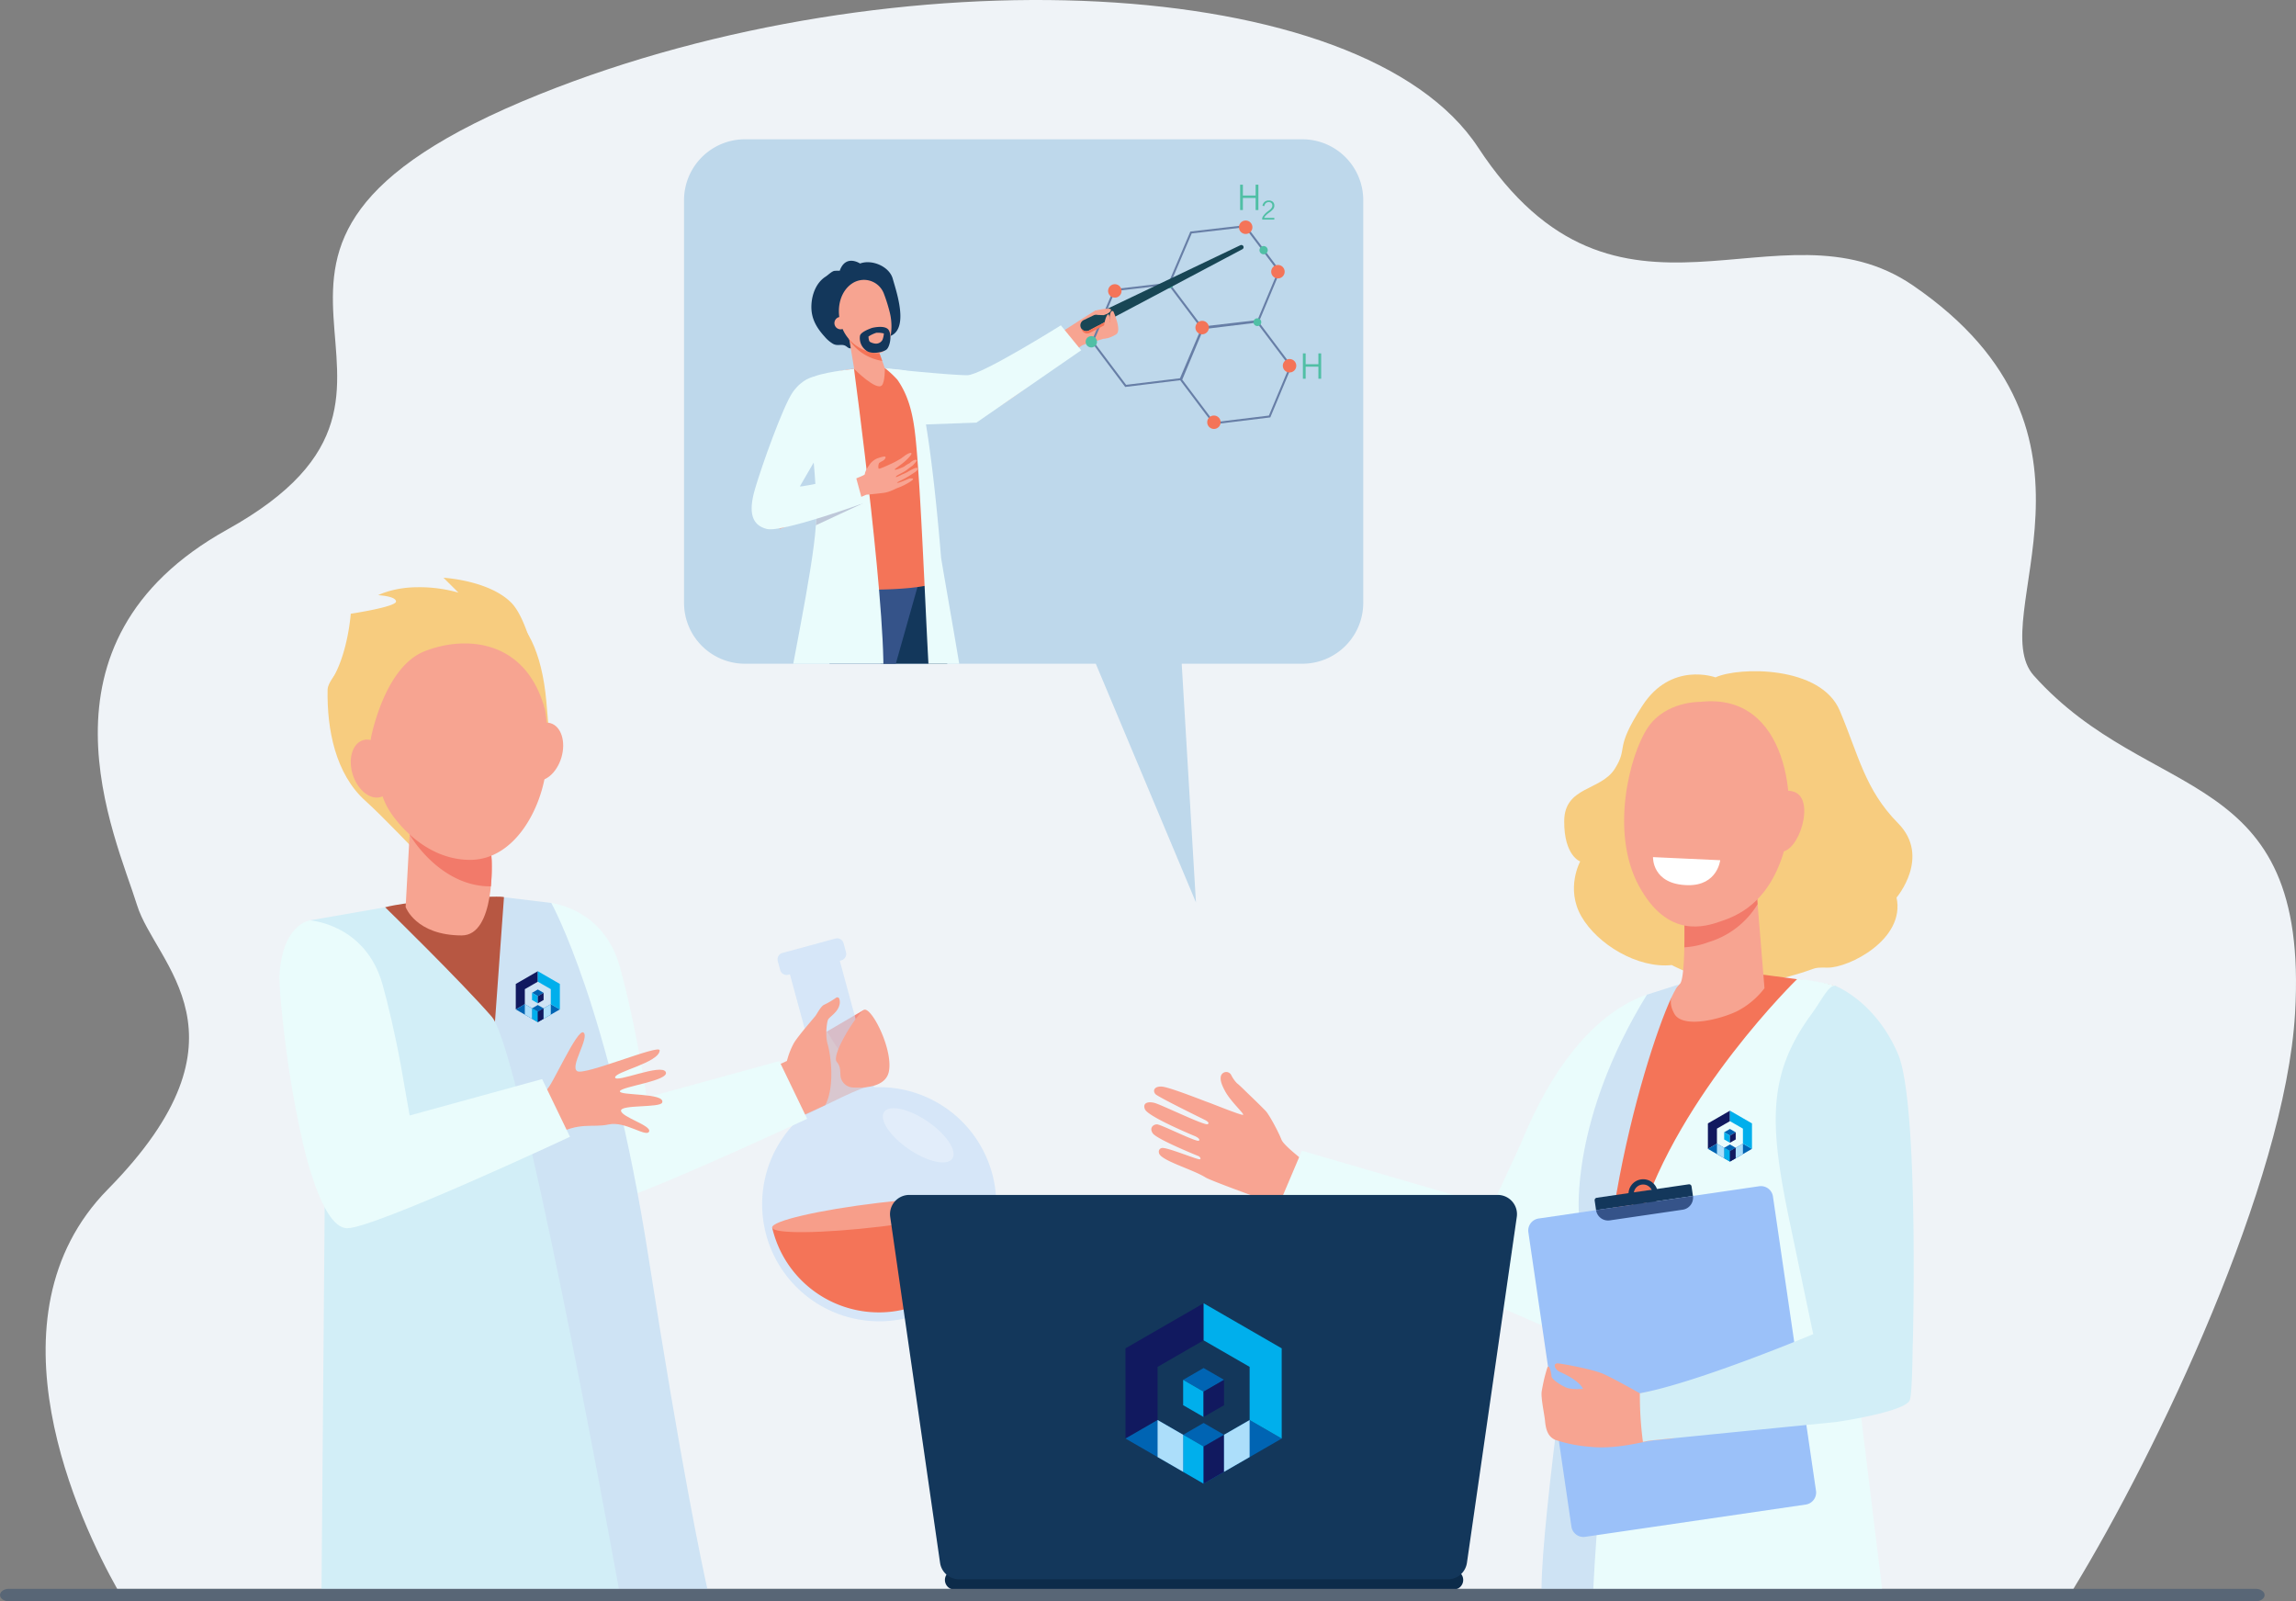 <svg xmlns="http://www.w3.org/2000/svg" xmlns:xlink="http://www.w3.org/1999/xlink" width="952" height="663.842" viewBox="0 0 952 663.842">
  <rect x="0" y="0" width="952" height="663.842" fill="#808080" stroke="none"/>
  <defs>
    <clipPath id="clip-path">
      <path id="Tracé_1090" data-name="Tracé 1090" d="M1175.629,337.161H944.4a25.243,25.243,0,0,0-25.2,25.286V529.288a25.243,25.243,0,0,0,25.2,25.286h231.229a25.243,25.243,0,0,0,25.2-25.286V362.447A25.243,25.243,0,0,0,1175.629,337.161Z" transform="translate(-919.201 -337.161)" fill="none"/>
    </clipPath>
  </defs>
  <g id="quisommesnous_scene1" transform="translate(-860.932 -507.668)">
    <g id="Groupe_582" data-name="Groupe 582" transform="translate(860.932 507.669)">
      <path id="Tracé_1049" data-name="Tracé 1049" d="M1091.42,850.051c34.7-56.86,87.794-168.31,91.922-238.59,6.1-103.89-60.03-86.139-108.317-140.066-21.06-23.52,39.661-100.276-50.111-161.743-55.7-38.136-122.262,31.2-180.293-57.193-47.85-72.885-242.143-81.05-388.936-22.154-164.369,65.947-20.843,120.063-129.764,180.57-84.412,46.893-46.158,127.27-37.379,155.632,7.647,24.7,50.847,53.928-12.072,117.842-52.383,53.212-11.333,138.6,3.884,165.7Z" transform="translate(-231.736 -191.311)" fill="#eff3f7"/>
      <g id="Groupe_564" data-name="Groupe 564" transform="translate(283.627 57.749)">
        <g id="Groupe_563" data-name="Groupe 563">
          <g id="Groupe_562" data-name="Groupe 562">
            <path id="Tracé_1050" data-name="Tracé 1050" d="M1175.629,337.161H944.4a25.243,25.243,0,0,0-25.2,25.286V529.288a25.243,25.243,0,0,0,25.2,25.286h145.527l41.525,98.934-5.9-98.934h50.072a25.243,25.243,0,0,0,25.2-25.286V362.447A25.243,25.243,0,0,0,1175.629,337.161Z" transform="translate(-919.201 -337.161)" fill="#bed8eb"/>
          </g>
        </g>
      </g>
      <g id="Groupe_573" data-name="Groupe 573" transform="translate(283.627 57.749)">
        <g id="Groupe_572" data-name="Groupe 572" clip-path="url(#clip-path)">
          <g id="Groupe_571" data-name="Groupe 571" transform="translate(28.036 18.81)">
            <g id="Groupe_570" data-name="Groupe 570">
              <path id="Tracé_1051" data-name="Tracé 1051" d="M1216.261,525.026c.74-2.326-4.613-6.821-6.184-8.149s-.591-.379-2.877-.618c-.279-.029-10.42,6.547-10.42,6.547-3.241,2.17-32.606,21.258-40.311,22.726-7.87,1.5-35.126-1.848-35.126-1.848l-7.866,14.874s38.234,3.248,48.033.276c8.115-2.461,30.575-21.631,40.124-28.137l0,.006C1203.922,529.467,1215.522,527.351,1216.261,525.026Z" transform="translate(-1064.591 -464.091)" fill="#f7a491"/>
              <g id="Groupe_568" data-name="Groupe 568" transform="translate(138.493)">
                <path id="Tracé_1052" data-name="Tracé 1052" d="M1415.166,467.2l8.874-21.2-14.29-18.993-22.981,2.672-9.04,21.245-22.708,2.64-9.308,21.877,14.044,18.667,22.8-2.784,13.761,18.29,23.6-2.881,8.936-21.341Zm-27.82-36.745,22.026-2.561,13.715,18.23-8.5,20.3-.019-.025-22.894,2.662-13.257-17.621Zm-40.678,44.875,8.931-20.989,22.026-2.561,13.618,18.1-8.774,20.621-22.334,2.727Zm72.671,30.64-22.642,2.765-13.279-17.649,8.768-20.941,22.12-2.7,13.6,18.072Z" transform="translate(-1343.367 -410.247)" fill="#677ea6"/>
                <path id="Tracé_1053" data-name="Tracé 1053" d="M1505.886,424.993a2.785,2.785,0,1,1-2.785-2.785A2.785,2.785,0,0,1,1505.886,424.993Z" transform="translate(-1436.755 -407.344)" fill="#f47458"/>
                <path id="Tracé_1054" data-name="Tracé 1054" d="M1368.855,491.675a2.785,2.785,0,1,1-2.786-2.786A2.785,2.785,0,0,1,1368.855,491.675Z" transform="translate(-1353.98 -447.623)" fill="#f47458"/>
                <path id="Tracé_1055" data-name="Tracé 1055" d="M1539.664,471.532a2.785,2.785,0,1,1-2.785-2.785A2.785,2.785,0,0,1,1539.664,471.532Z" transform="translate(-1457.159 -435.456)" fill="#f47458"/>
                <path id="Tracé_1056" data-name="Tracé 1056" d="M1551.827,570.01a2.785,2.785,0,1,1-2.785-2.785A2.785,2.785,0,0,1,1551.827,570.01Z" transform="translate(-1464.506 -494.942)" fill="#f47458"/>
                <circle id="Ellipse_67" data-name="Ellipse 67" cx="2.785" cy="2.785" r="2.785" transform="translate(50.394 95.705)" fill="#f47458"/>
                <path id="Tracé_1057" data-name="Tracé 1057" d="M1460.31,530.042a2.785,2.785,0,1,1-2.785-2.785A2.785,2.785,0,0,1,1460.31,530.042Z" transform="translate(-1409.225 -470.799)" fill="#f47458"/>
                <path id="Tracé_1058" data-name="Tracé 1058" d="M1525.233,450.631a1.711,1.711,0,1,1-1.711-1.71A1.711,1.711,0,0,1,1525.233,450.631Z" transform="translate(-1449.739 -423.479)" fill="#50bfa5"/>
                <path id="Tracé_1059" data-name="Tracé 1059" d="M1426.476,486.28a1.711,1.711,0,1,1-1.711-1.711A1.711,1.711,0,0,1,1426.476,486.28Z" transform="translate(-1390.085 -445.013)" fill="#50bfa5"/>
                <path id="Tracé_1060" data-name="Tracé 1060" d="M1518.747,526.169a1.612,1.612,0,1,1-1.612-1.612A1.612,1.612,0,0,1,1518.747,526.169Z" transform="translate(-1445.941 -469.168)" fill="#50bfa5"/>
                <path id="Tracé_1061" data-name="Tracé 1061" d="M1344.481,545.591a2.347,2.347,0,1,1-2.347-2.347A2.347,2.347,0,0,1,1344.481,545.591Z" transform="translate(-1339.787 -480.456)" fill="#50bfa5"/>
                <g id="Groupe_565" data-name="Groupe 565" transform="translate(64.043)">
                  <path id="Tracé_1062" data-name="Tracé 1062" d="M1501.534,395.179V384.667h1.142v4.493h5.281v-4.493h1.15v10.512h-1.15v-5h-5.281v5Z" transform="translate(-1501.534 -384.667)" fill="#50bfa5"/>
                </g>
                <g id="Groupe_566" data-name="Groupe 566" transform="translate(90.072 69.955)">
                  <path id="Tracé_1063" data-name="Tracé 1063" d="M1567.273,571.858V561.346h1.143v4.493h5.281v-4.493h1.15v10.512h-1.15v-5h-5.281v5Z" transform="translate(-1567.273 -561.346)" fill="#50bfa5"/>
                </g>
                <g id="Groupe_567" data-name="Groupe 567" transform="translate(73.202 6.545)">
                  <path id="Tracé_1064" data-name="Tracé 1064" d="M1524.666,409.13V408.4a5.428,5.428,0,0,1,.678-1.122,7.8,7.8,0,0,1,1.042-1.085q.28-.248.895-.694a6.926,6.926,0,0,0,.858-.7,3.173,3.173,0,0,0,.549-.747,1.59,1.59,0,0,0,.174-.715,1.425,1.425,0,0,0-.4-1.066,1.5,1.5,0,0,0-1.1-.39,1.707,1.707,0,0,0-1.19.433,2.231,2.231,0,0,0-.647,1.241l-.755-.158a2.827,2.827,0,0,1,.9-1.639,2.58,2.58,0,0,1,1.715-.557,2.4,2.4,0,0,1,1.686.568,1.982,1.982,0,0,1,.62,1.538,2.6,2.6,0,0,1-.1.747,2.067,2.067,0,0,1-.311.625,7.969,7.969,0,0,1-1.668,1.51q-.28.2-.417.306a7.841,7.841,0,0,0-1.1.979,3.516,3.516,0,0,0-.634.937h4.228v.723Z" transform="translate(-1524.666 -401.197)" fill="#50bfa5"/>
                </g>
              </g>
              <path id="Tracé_1065" data-name="Tracé 1065" d="M1401.478,449.568l-63.517,33.659-.056.03a2.429,2.429,0,1,1-2.274-4.292l.09-.045,64.9-31,.021-.01a.929.929,0,0,1,.836,1.659Z" transform="translate(-1198.003 -422.813)" fill="#184655"/>
              <path id="Tracé_1066" data-name="Tracé 1066" d="M1347.371,525.48l-8.792,4.659-.055.03a2.429,2.429,0,0,1-3.161-.8,2.428,2.428,0,0,0,3.537,1.77l.055-.029,9.152-4.85C1347.867,525.993,1347.62,525.733,1347.371,525.48Z" transform="translate(-1198.621 -469.725)" fill="#f47458"/>
              <path id="Tracé_1067" data-name="Tracé 1067" d="M1362.438,517.049s3.676,8,1.174,9.57c-2.764,1.733-5.493,2.122-5.28,1.328s3.209-3.776,3.209-3.776a18.2,18.2,0,0,1-.642-4.728C1361.1,517.974,1361.414,516.5,1362.438,517.049Z" transform="translate(-1212.489 -464.562)" fill="#f7a491"/>
              <path id="Tracé_1068" data-name="Tracé 1068" d="M1351.526,517.175s-4.513-.038-4.523-.6,1.259-1.326,1.259-1.326,6.815-1.628,6.388-.154S1351.526,517.175,1351.526,517.175Z" transform="translate(-1205.653 -463.078)" fill="#f7a491"/>
              <path id="Tracé_1069" data-name="Tracé 1069" d="M1361.44,524.936s.076-5.344-.925-4.446c-1.208,1.083-2.164,6.526-1.093,7.5S1361.428,527.93,1361.44,524.936Z" transform="translate(-1212.873 -466.65)" fill="#f7a491"/>
              <path id="Tracé_1070" data-name="Tracé 1070" d="M1122.368,549.546s31.219,3.252,37.157,3.067,38.635-20.659,38.635-20.659l8.432,10.334s-41.631,28.76-43.448,30l-40.789,1.459Z" transform="translate(-1069.953 -473.636)" fill="#eafcfc"/>
              <path id="Tracé_1071" data-name="Tracé 1071" d="M1106.4,1106.778s-1.539,8.954-2.358,10.406,5.98,9.426,9.689,8.131c2.09-.73,2.445-7.3,2.445-7.3l-1.515-1.864,2.093-7.835Z" transform="translate(-1058.848 -820.861)" fill="#f7a491"/>
              <path id="Tracé_1072" data-name="Tracé 1072" d="M1132.667,1099.539a48.7,48.7,0,0,0,5.166.774,40.7,40.7,0,0,0,4.567-.133s4.388,1.649,5.789,2.336c3.119,1.528,6.834,3.428,7.825,4.929.318.482.286,2.111-.885,2.421-4.519,1.2-20.4.949-23.32-.245C1128.443,1108.245,1132.667,1099.539,1132.667,1099.539Z" transform="translate(-1074.877 -816.488)" fill="#07345a"/>
              <path id="Tracé_1073" data-name="Tracé 1073" d="M1019.456,1106.778s-1.539,8.954-2.357,10.406,5.979,9.426,9.688,8.131c2.091-.73,2.445-7.3,2.445-7.3l-1.515-1.864,2.093-7.835Z" transform="translate(-1006.332 -820.861)" fill="#f7a491"/>
              <path id="Tracé_1074" data-name="Tracé 1074" d="M1061.789,1099.539a48.713,48.713,0,0,0,5.166.774,40.709,40.709,0,0,0,4.568-.133s4.387,1.649,5.789,2.336c3.119,1.528,6.834,3.428,7.825,4.929.318.482.323,2.33-.885,2.421-5.03.379-20.71.44-23.629-.754C1057.256,1107.736,1061.789,1099.539,1061.789,1099.539Z" transform="translate(-1031.912 -816.488)" fill="#07345a"/>
              <g id="Groupe_569" data-name="Groupe 569" transform="translate(9.853 147.144)">
                <path id="Tracé_1075" data-name="Tracé 1075" d="M1131.352,756.293l6.772,17.539s4.418,41.857,1.846,66.914c-1.076,10.478-22.158,62.644-22.158,62.644a51.685,51.685,0,0,1-6.918.037c-1.6-.086-6.042-.736-6.042-.736l14.673-63.452-5.7-25.4-8.07-50.213Z" transform="translate(-1069.234 -756.293)" fill="#13375b"/>
                <path id="Tracé_1076" data-name="Tracé 1076" d="M1044.352,758.6l-5.811,19.529-2.5,62.464-21.144,59.82a32.831,32.831,0,0,0,15.9,3.146l23.415-56.907,20.332-71.949-.807-15.5Z" transform="translate(-1014.895 -757.688)" fill="#355389"/>
              </g>
              <path id="Tracé_1077" data-name="Tracé 1077" d="M1061.6,577.107s-8.729,1.214-11.027,2.9c-2.588,1.9-10.6,10.765-10.6,10.765s16.678,47.775,16.033,56.275-2.475,21.09-2.475,21.09,32.388,2.045,44.655-2.8c0,0-3.874-19.261-3.874-24.318s-5.693-54.913-7.242-57.561-9.855-6.578-11.507-6.672A117.468,117.468,0,0,0,1061.6,577.107Z" transform="translate(-1020.186 -500.658)" fill="#f47458"/>
              <path id="Tracé_1078" data-name="Tracé 1078" d="M1161.448,705.746c.208-1.016-8.317-48.792-8.457-50.5-1.387-16.979-6.087-69.015-12.057-76.187a9.113,9.113,0,0,0-4.445-1.463c-3.273-.4-6.666-.678-6.666-.678a43.939,43.939,0,0,1,5.031,4.7c4.448,6.293,6.265,13.592,7.247,21.373,2.848,22.563,5.438,104.843,6.449,105.208C1149.68,708.611,1160.988,708,1161.448,705.746Z" transform="translate(-1074.464 -500.796)" fill="#eafcfc"/>
              <path id="Tracé_1079" data-name="Tracé 1079" d="M1072.724,465.482s-5.928-4.007-8.434,3.012a12.994,12.994,0,0,0-2.378.061c-1.219.412-2.4,1.682-3.484,2.378-3.871,2.478-5.656,7.293-5.867,11.714-.256,5.366,1.962,9.29,5.49,13.165a13.669,13.669,0,0,0,3.513,2.987c1.643.88,2.941.181,4.485.555,1.3.314,1.757,1.688,3.29,1.192,2.149-.694,4.406-3.385,7.07-2.986s8.807-2,8.823-2c7.895-3.079,2.564-18.358,1.05-23.781C1084.86,466.676,1077.608,463.637,1072.724,465.482Z" transform="translate(-1027.782 -432.795)" fill="#13375b"/>
              <path id="Tracé_1080" data-name="Tracé 1080" d="M1102.485,541.807l2.051,5.6,1.105,3.128s.077,5.6-1.228,7.047c-2.246,2.5-11.485-6.754-11.485-6.754l-2.926-17.6Z" transform="translate(-1050.41 -474.402)" fill="#f7a491"/>
              <path id="Tracé_1081" data-name="Tracé 1081" d="M1090.951,538.926a20.214,20.214,0,0,0,13.6,8.529l-2.07-5.648L1090,533.222Z" transform="translate(-1050.41 -474.402)" fill="#f47458"/>
              <path id="Tracé_1082" data-name="Tracé 1082" d="M1087.178,485.606a8.839,8.839,0,0,1,12.814,4.383,66.844,66.844,0,0,1,2.53,8.131c1.8,7.513-.48,15.716-3.906,16.473s-13.97-2.036-16.677-12.669C1080.267,495.36,1082.242,488.625,1087.178,485.606Z" transform="translate(-1045.187 -444.865)" fill="#f7a491"/>
              <path id="Tracé_1083" data-name="Tracé 1083" d="M1082.023,525.664a2.574,2.574,0,1,1-3.129-2.469A2.848,2.848,0,0,1,1082.023,525.664Z" transform="translate(-1042.56 -468.315)" fill="#f7a491"/>
              <path id="Tracé_1084" data-name="Tracé 1084" d="M1056.454,577.542s-14.311,1.469-17.969,3.874c-2.326,1.529-.505,18.569-.505,18.569s3.292,25.741,2.835,38.746q-.067,1.889-.186,3.706c-1.279,19.572-11.739,66.433-10.828,67.261,5.892,3.288,38.043,3.156,38.415.553C1071.361,688.233,1056.454,577.542,1056.454,577.542Z" transform="translate(-1014.012 -501.174)" fill="#eafcfc"/>
              <path id="Tracé_1085" data-name="Tracé 1085" d="M1057.454,722.674q-.01.539-.028,1.052-.065,1.857-.182,3.646l19.578-9.121Z" transform="translate(-1030.622 -586.169)" fill="#bec8d9"/>
              <path id="Tracé_1086" data-name="Tracé 1086" d="M1069.42,672a20.171,20.171,0,0,0-2.49,1.334,16.726,16.726,0,0,1-2.406,1.116,21.82,21.82,0,0,1-2.486,1.135c.007-.1-.372-.156.349-.653.867-.6,2.981-1.473,4.189-2.447.685-.553,2.185-1.623,2.185-1.623a17.646,17.646,0,0,0,1.9-2.178c-.424-.814-2.156.206-2.991,1.074a13.572,13.572,0,0,0-2.359,1.461s-3.647,1.687-3.882,1.187c-.1-.213,2.019-1.508,3.9-3.094,1.75-1.473,3.281-3.237,3.048-3.615-.4-.641-2.509.8-2.509.8s-1.428,1.083-1.929,1.407c-.588.381-2.431,1.389-2.431,1.389s-6.577,3.22-6.758,2.728a3.4,3.4,0,0,1,.211-2.292,12.083,12.083,0,0,1,1.627-.977c.528-.338,1.342-1.194.966-1.628s-3.479.722-3.479.722a8.1,8.1,0,0,0-2.658,1.97c-2.854,3.9-2.1,4.2-2.476,4.688-.449.58-9.68,3.95-9.68,3.95s-27.714,6.876-29.2,7.371l3.685,11.178c1.707-.239,32.724-12.663,35.871-14.137,0,0,4.373-.407,7.112-.752s5.217-1.871,5.977-2.085a25.393,25.393,0,0,0,5.409-2.741c2.418-1.6-.586-1.155-.586-1.155s-5,2.18-5.091,1.766c-.074-.319,2.721-1.352,5.415-3.092.693-.447,1.374-.892,2-1.3C1071.486,672.41,1071.308,671.128,1069.42,672Z" transform="translate(-1002.122 -554.322)" fill="#f8a492"/>
              <path id="Tracé_1087" data-name="Tracé 1087" d="M1015.706,585.854s-4.66.641-8.679,6.407-12.881,30.63-15.65,40.146c-2.8,9.611-1.377,14.949,4.913,16.521s39.918-10.653,39.918-10.653l-3.145-11.533s-22.279,4.928-23.066,4.543l6.99-12.057S1022.463,599.716,1015.706,585.854Z" transform="translate(-990.009 -506.195)" fill="#eafcfc"/>
            </g>
            <path id="Tracé_1088" data-name="Tracé 1088" d="M1108.334,533.987s-4.661,1.522-5.042,3.234a6.363,6.363,0,0,0,2.473,6.087c2.283,1.9,7.166.729,8.5-.317s2.346-5.485,1.014-7.958S1108.334,533.987,1108.334,533.987Z" transform="translate(-1058.373 -474.617)" fill="#13375b"/>
            <path id="Tracé_1089" data-name="Tracé 1089" d="M1112.347,541.222s.028,1.908.666,2.251a5.9,5.9,0,0,0,2.124.682,3.043,3.043,0,0,0,2.849-1.293,2.4,2.4,0,0,0,.164-.276,8.49,8.49,0,0,0,.571-2.632,10.307,10.307,0,0,0-3.107-.285A13.019,13.019,0,0,0,1112.347,541.222Z" transform="translate(-1063.908 -478.269)" fill="#f7a491"/>
          </g>
        </g>
      </g>
      <g id="Groupe_581" data-name="Groupe 581" transform="translate(115.859 239.511)">
        <g id="Groupe_576" data-name="Groupe 576" transform="translate(0)">
          <g id="Groupe_575" data-name="Groupe 575" transform="translate(200.138 149.492)">
            <path id="Tracé_1091" data-name="Tracé 1091" d="M1018.834,1269.551l8.361,21.746c3.916-.977,22.433-11.241,27.875-12.359l-16.578-22.97s-5.628-.816-1.981-2.588l1.931-4.688s1.722.178.3-2.1c-1.209-1.934-.231-.215-1.64,1.373-4.252,4.793-13.559,17.7-15.049,20.111Z" transform="translate(-1011.755 -1217.241)" fill="#f7a491"/>
            <path id="Tracé_1092" data-name="Tracé 1092" d="M1083.841,1248.839l-15.36,9,6.829,10.207Z" transform="translate(-1041.744 -1219.117)" fill="#f48c7f"/>
            <g id="Groupe_574" data-name="Groupe 574">
              <path id="Tracé_1093" data-name="Tracé 1093" d="M1026.739,1241.149l-14.261-52.448-.633.173a2.757,2.757,0,0,1-3.385-1.938l-1.009-3.712a2.757,2.757,0,0,1,1.937-3.385l21.947-5.968a2.758,2.758,0,0,1,3.385,1.938l1.009,3.712a2.757,2.757,0,0,1-1.937,3.385l-.634.173,14.261,52.448a48.534,48.534,0,1,1-20.68,5.623Z" transform="translate(-1000.954 -1173.774)" fill="#c5ddf9" opacity="0.6"/>
              <path id="Tracé_1094" data-name="Tracé 1094" d="M1011.5,1460.237l89.59-10.693.03-.04a45.4,45.4,0,0,1-89.2,12.444c-.155-.571-.3-1.142-.427-1.713Z" transform="translate(-1007.319 -1340.33)" fill="#f47458"/>
              <path id="Tracé_1095" data-name="Tracé 1095" d="M1011.5,1457.387c-.323-2.708,19.47-7.3,44.21-10.249s45.057-3.151,45.381-.443-19.471,7.3-44.21,10.25S1011.82,1460.095,1011.5,1457.387Z" transform="translate(-1007.32 -1337.48)" fill="#f79e8a"/>
              <path id="Tracé_1096" data-name="Tracé 1096" d="M1138.13,1368.594c7.8,5.342,15.883,7.112,18.046,3.952s-2.409-10.052-10.213-15.394-15.883-7.111-18.046-3.951S1130.326,1363.252,1138.13,1368.594Z" transform="translate(-1077.323 -1281.21)" fill="#fff" opacity="0.3"/>
            </g>
            <path id="Tracé_1097" data-name="Tracé 1097" d="M1080.13,1275.636a5.4,5.4,0,0,0,5.062,5.086c5.138.3,13.7-.184,15.01-6.576,1.888-9.225-7.468-27.525-10.459-25.535s-13.628,18.665-11.109,21.559C1080.094,1271.846,1080.02,1273.645,1080.13,1275.636Z" transform="translate(-1047.646 -1218.888)" fill="#f7a491"/>
            <path id="Tracé_1098" data-name="Tracé 1098" d="M1042.891,1280.229l-15.931-18.284a31.379,31.379,0,0,1,2.987-7.6c2.15-3.381,8.269-10.3,8.885-11.149s2.281-4.113,3.673-4.6a35.113,35.113,0,0,0,4.86-2.872.865.865,0,0,1,1.277.386,4.378,4.378,0,0,1,.013,2.864c-.758,2.858-4.02,4.715-4.6,5.764s-1.285,6.726-.22,10.271S1047.092,1271.908,1042.891,1280.229Z" transform="translate(-1016.663 -1211.11)" fill="#f7a491"/>
            <path id="Tracé_1099" data-name="Tracé 1099" d="M1039.948,1345.513l10.788-4.937-1.728-5.089s-4.923,1.314-5.227,1.673S1039.948,1345.513,1039.948,1345.513Z" transform="translate(-1024.509 -1271.457)" fill="#f7a491"/>
          </g>
          <path id="Tracé_1100" data-name="Tracé 1100" d="M852.807,1201.922l-54.934,15.095-2.927-16.691q-.353-2.082-.734-4.186v0h0c-2.317-12.7-5.4-25.722-7.6-33.515-7.042-25.013-30.07-26.5-30.07-26.5s-11.389,1.376-12.64,22.738c-.288,4.91,2.435,37.445,9.149,66.988,0,0,7.589,37.9,18.91,37.9s92.391-37.9,92.391-37.9Z" transform="translate(-645.532 -1001.54)" fill="#eafcfc"/>
          <path id="Tracé_1101" data-name="Tracé 1101" d="M675,1298c1.158-23.757-1.262-75.356-4.338-94.366-5.165-31.927-42.151-73.258-42.151-73.258s.5-.658-13.718.132c-27.469,1.526-35.56,4.02-35.56,4.02l-17.661,183.725C604.917,1317.291,633.9,1312.418,675,1298Z" transform="translate(-535.404 -997.909)" fill="#b75742"/>
          <path id="Tracé_1102" data-name="Tracé 1102" d="M545.9,856.522c-.3,16.6,3.289,35,15.67,46.116,7.224,6.484,22.315,22.38,22.315,22.38l54.933-35.566s-.353-7.024-2.2-27.826C629.054,776.637,546.125,843.667,545.9,856.522Z" transform="translate(-525.926 -810.144)" fill="#f7cc7f"/>
          <path id="Tracé_1103" data-name="Tracé 1103" d="M571.022,980.246c2.074,6.494,7.314,10.622,11.7,9.221s6.267-7.8,4.193-14.3-7.315-10.623-11.7-9.221S568.948,973.751,571.022,980.246Z" transform="translate(-540.604 -898.579)" fill="#f7a491"/>
          <path id="Tracé_1104" data-name="Tracé 1104" d="M749.251,957.644c-1.937,6.537.074,12.9,4.492,14.207s9.57-2.928,11.508-9.465-.075-12.9-4.493-14.206S751.188,951.108,749.251,957.644Z" transform="translate(-648.328 -887.867)" fill="#f7a491"/>
          <path id="Tracé_1105" data-name="Tracé 1105" d="M629.565,1053.315l-1.914,34.714s4.208,11.744,23.241,11.783c14.047.028,12.426-31.3,12.426-31.3l-1.118-15.2Z" transform="translate(-575.321 -951.518)" fill="#f7a491"/>
          <path id="Tracé_1106" data-name="Tracé 1106" d="M665.238,1079.469l.289,0a82.734,82.734,0,0,0,.322-10.951l-1.118-15.2H632.095l-.256,4.644C635.934,1064.929,647.95,1079.469,665.238,1079.469Z" transform="translate(-577.851 -951.518)" fill="#f27a6a"/>
          <path id="Tracé_1107" data-name="Tracé 1107" d="M621.111,852.241c-11,1.623-19.038,9.409-24.88,18.916-11.58,18.845-2.164,46.588,1.014,52.946s15.893,22.7,34.738,22.7,30.062-21.951,31.652-38.752c2.128-22.494-1.944-45.831-23.352-53.652A40.251,40.251,0,0,0,621.111,852.241Z" transform="translate(-552.95 -829.839)" fill="#f7a491"/>
          <path id="Tracé_1108" data-name="Tracé 1108" d="M566.907,863.472s5.35-30.019,22.378-36.755,42.242-4.98,49.978,24.3c0,0-4.79-35.242-14.051-44.5s-28.048-10.291-28.048-10.291l6.2,6.174a58.845,58.845,0,0,0-16.884-2.245c-10.1,0-16.4,3.3-16.4,3.3s7.4.376,7.4,2.622-18.768,5.068-18.768,5.068-1.068,15.154-6.954,25.825C547.687,844.331,566.907,863.472,566.907,863.472Z" transform="translate(-529.133 -796.218)" fill="#f7cc7f"/>
          <path id="Tracé_1109" data-name="Tracé 1109" d="M809.253,1417.53c-2.377-10.69-10.908-51.113-24.41-137.593-16.178-103.625-40.311-146.81-40.311-146.81l-19.614-2.362-3.744,51.795,22.5,234.971Z" transform="translate(-631.814 -998.302)" fill="#cee3f4"/>
          <path id="Tracé_1110" data-name="Tracé 1110" d="M532.643,1423.864h123.3c-4.846-26.677-40.954-223.688-52.7-237.217-12.6-14.514-44.228-45.4-44.228-45.4l-30.912,5.393,6.136,84.394Z" transform="translate(-515.188 -1004.635)" fill="#d2eef7"/>
          <path id="Tracé_1111" data-name="Tracé 1111" d="M664.8,1313.315c1.176-2.5-11.231-5.908-11.63-8.6s16.232-1.177,17.065-3.421c1.537-4.135-18.112-2.784-17.526-4.731s20.78-4.34,19-7.971-20.681,4.665-20.981,2.295,18.271-6.133,18.476-11.239c.109-2.729-30.925,10.457-34.177,8.63s5.136-13.837,2.622-16.009-13.405,22.945-15.372,23.677-44.548,13.607-59.03,15.742c-1.222-4.9-12.111-31.884-13.158-36.509-8.5,4.812-19.335-.98-28.038,3.308,4.38,15.448,14.216,66.328,18.147,68.619,11.968,6.976,74.934-26.284,85.342-32.172s15.738-3.08,22.524-4.578S663.626,1315.817,664.8,1313.315Z" transform="translate(-511.535 -1083.696)" fill="#f7a491"/>
          <path id="Tracé_1112" data-name="Tracé 1112" d="M604.409,1220.776l-54.934,15.095-2.926-16.691q-.353-2.081-.734-4.186v0h0c-2.318-12.694-5.4-25.722-7.6-33.514-7.042-25.013-30.07-26.5-30.07-26.5s-11.389,1.376-12.641,22.738c-.287,4.909,2.435,37.444,9.15,66.987,0,0,7.589,37.9,18.91,37.9s92.391-37.9,92.391-37.9Z" transform="translate(-495.486 -1012.929)" fill="#eafcfc"/>
        </g>
        <g id="Groupe_579" data-name="Groupe 579" transform="translate(358.599 38.75)">
          <g id="Groupe_577" data-name="Groupe 577" transform="translate(174.114)">
            <path id="Tracé_1113" data-name="Tracé 1113" d="M1903.63,896.644s-18.33-6.783-30.325,11.766-5.565,16.825-11.4,26.1-20.908,7.251-21,21.7,6.631,16.743,6.631,16.743-6.171,11.2.494,22.8,23.405,21.669,37.478,20.155c0,0,21.047,11.725,42.264,6.39s13.835-5.383,22.5-5.327,32.17-11.674,28.431-29.04c0,0,14.385-16.876.623-30.827s-16.289-28.047-24.191-46.724S1913.287,892.21,1903.63,896.644Z" transform="translate(-1840.9 -894.084)" fill="#f7cc7f"/>
          </g>
          <path id="Tracé_1114" data-name="Tracé 1114" d="M1832.551,1507.266c-.285,5.15-15.389,108.108-15.389,137.691h40.771l5.289-125.2Z" transform="translate(-1652.447 -1264.479)" fill="#cee3f4"/>
          <path id="Tracé_1115" data-name="Tracé 1115" d="M1564.407,1410.022c4.283-3.542,30.637-52.06,30.637-52.06L1562.952,1344s-13.984,26.035-16.168,28.7c0,0-53.525-13.344-79.252-21.776-1.791-1.725-8.564-6.762-9.5-9.151l-.033-.086c-1.421-3.591-5.171-10.392-6.464-11.743-1.5-1.571-4.706-4.706-6.658-6.568s-4.167-4.127-5.317-4.988a13.792,13.792,0,0,1-2.389-3.436,2.306,2.306,0,0,0-4.26.569c-.455,1.926.844,4.445,1.66,6.007,2.3,4.408,8.231,9.661,7.547,9.982s-13.12-4.737-14.578-5.223-15.946-6.286-19.129-6.479-3.832,1.753-2.612,3.128c1.049,1.183,20.468,10.676,20.468,10.676s2.474,1.216,1.113,1.789-19.009-8.012-21.879-8.8-5.16.036-4.056,2.618c1.345,3.14,20.746,11.14,20.746,11.14s2.415,1.046,1.625,1.865-15.684-6.736-17.364-6.755-3.266,1.568-1.771,3.715c1.76,2.528,19.142,9.521,19.142,9.521s1.169.905.389,1.239-13.936-5.2-15.8-4.663a1.522,1.522,0,0,0-1.188,1.862c.146,3.185,13.682,6.795,19.336,10.331,1.631,1.02,14.609,5.871,32.38,12.281,0-.034.009-.066.012-.1,19.663,8.664,72.78,32.916,72.78,32.916S1560.123,1413.564,1564.407,1410.022Z" transform="translate(-1401.16 -1147.595)" fill="#f8a492"/>
          <path id="Tracé_1116" data-name="Tracé 1116" d="M1853.754,1228.1l-31.914,89.522c-9.631-5.391-23.828-13.307-33.426-18.772C1815.511,1225.634,1853.754,1228.1,1853.754,1228.1Z" transform="translate(-1635.082 -1095.843)" fill="#eafcfc"/>
          <path id="Tracé_1117" data-name="Tracé 1117" d="M1550.26,1392.766l78.779,22.98,11.7-25.214,25,18.084v50.067l-16.112,6.431-109.817-47.723Z" transform="translate(-1484.911 -1193.965)" fill="#eafcfc"/>
          <path id="Tracé_1118" data-name="Tracé 1118" d="M1929.716,1210.689s32.756,3.937,34.124,5.474c11.834,13.3,5.477-3.7,8.016,118.518.369,17.782-3.229,103.542-3.229,103.542s-89.678,4.78-111.111-9.637c0,0,2.921-127.155,5.309-139.737s18.213-63.237,22.858-68.246S1929.716,1210.689,1929.716,1210.689Z" transform="translate(-1676.823 -1085.33)" fill="#f47458"/>
          <path id="Tracé_1119" data-name="Tracé 1119" d="M1958.14,1134.4s.6,25.58-1.811,27.967-5.794,6.347-2.3,12.472,18.84,2.33,26-1.116a33.763,33.763,0,0,0,11.34-9.517l-3.312-40.531Z" transform="translate(-1734.215 -1032.772)" fill="#f7a491"/>
          <path id="Tracé_1120" data-name="Tracé 1120" d="M1976.825,1145.068a35.843,35.843,0,0,0,20.26-15.714l-.464-5.675L1966.7,1134.4s.147,6.241.005,12.846A34.319,34.319,0,0,0,1976.825,1145.068Z" transform="translate(-1742.779 -1032.772)" fill="#f27a6a"/>
          <path id="Tracé_1121" data-name="Tracé 1121" d="M2054.98,1031.737s.823-15.031,10.033-12.052,2.029,25.627-5.617,24.831S2054.98,1031.737,2054.98,1031.737Z" transform="translate(-1795.693 -969.718)" fill="#f7a491"/>
          <path id="Tracé_1122" data-name="Tracé 1122" d="M1935.288,925.811s-14.439-.414-21.893,10.777-15.687,43.254-3.635,65.492,27.652,16.88,34.085,14.673,19.142-7.1,25.7-27.774S1971.741,921.712,1935.288,925.811Z" transform="translate(-1704.688 -913.096)" fill="#f7a491"/>
          <path id="Tracé_1123" data-name="Tracé 1123" d="M1933.9,1088.752l27.859,1.283s-1.129,10.559-13.4,10.348C1933.4,1100.127,1933.9,1088.752,1933.9,1088.752Z" transform="translate(-1722.961 -1011.674)" fill="#fff"/>
          <path id="Tracé_1124" data-name="Tracé 1124" d="M1976.557,1216.518s-48.827,47.5-65.17,100.032,7.453,125.928,7.453,125.928l78.865-.76,1.843-54.414-6.759-167.893C1990.888,1218.437,1978.076,1216.125,1976.557,1216.518Z" transform="translate(-1705.902 -1088.825)" fill="#eafcfc"/>
          <path id="Tracé_1125" data-name="Tracé 1125" d="M1885.986,1506.671c-11.995,66.055-14.587,129.448-14.587,129.448h119.74l-17.49-143.485Z" transform="translate(-1685.209 -1255.64)" fill="#eafcfc"/>
          <path id="Tracé_1126" data-name="Tracé 1126" d="M1897.839,1221.9c-6.032,4.065-39.135,100.085-29.79,169.217s-6.122,46.932-6.122,46.932l-5.765-120.972s-3.723-38.892,28.177-90.871Z" transform="translate(-1675.925 -1092.105)" fill="#cee3f4"/>
          <g id="Groupe_578" data-name="Groupe 578" transform="translate(159.204 210.629)">
            <path id="Tracé_1127" data-name="Tracé 1127" d="M1899,1433.282l-91.453,13.379a5.032,5.032,0,0,0-4.25,5.707l17.85,122.009a5.031,5.031,0,0,0,5.706,4.249l91.453-13.379a5.032,5.032,0,0,0,4.25-5.707l-17.849-122.007A5.031,5.031,0,0,0,1899,1433.282Z" transform="translate(-1803.244 -1430.386)" fill="#9bc1f9"/>
            <path id="Tracé_1128" data-name="Tracé 1128" d="M1872.792,1438.059a1.021,1.021,0,0,1,.861-1.156l38.147-5.58a1.019,1.019,0,0,1,1.156.861l.581,3.965-40.164,5.876Z" transform="translate(-1845.248 -1429.228)" fill="#13375b"/>
            <path id="Tracé_1129" data-name="Tracé 1129" d="M1908.3,1433.01a6.08,6.08,0,1,0,5.137-6.9A6.08,6.08,0,0,0,1908.3,1433.01Zm2.157-.317a3.9,3.9,0,1,1,4.423,3.294A3.9,3.9,0,0,1,1910.462,1432.693Z" transform="translate(-1866.667 -1426.048)" fill="#13375b"/>
            <path id="Tracé_1130" data-name="Tracé 1130" d="M1873.272,1444.42a1.019,1.019,0,0,0-.48,1.019l.581,3.965,40.164-5.875a5.026,5.026,0,0,1-4.246,5.7l-30.217,4.422a5.027,5.027,0,0,1-5.7-4.247l-.581-3.965A1.019,1.019,0,0,1,1873.272,1444.42Z" transform="translate(-1845.248 -1436.607)" fill="#355389"/>
          </g>
          <path id="Tracé_1131" data-name="Tracé 1131" d="M1865.286,1629.862c-2.637.558-5.072,1.042-7.23,1.431,0,0-10.783-6.111-15.145-8.055s-16.089-4.063-18.682-4.4-1.708,2.5.52,3.495,7.989,3.708,9.622,7.031c0,0-4.677.511-7.152-.592s-5.885-3.437-5.938-4.648-.617-4.129-1.429-3.971c-.208.04-.484,1-.761,2-.264.952-.544,1.928-.775,2.889-.417,1.724-.9,4.243-1.081,5.375-.424,2.582,1.156,9.707,1.378,12.237.405,4.62,1.724,6.672,4.163,7.849a60.3,60.3,0,0,0,14.242,2.879c11.272,1.166,21.632-2.08,26.152-2.587.851-.1,4.1-.427,8.813-.9Z" transform="translate(-1652.447 -1331.856)" fill="#f7a491"/>
          <path id="Tracé_1132" data-name="Tracé 1132" d="M2027.158,1251.75c-9.193-21.42-25.267-27.89-25.267-27.89-2.968-1.922-5.725,4.72-10.605,11.4-18.291,25.032-17.573,45.442-8.978,86.385l9.7,46.291s-47.92,20.116-71.873,24.5a145.651,145.651,0,0,0,1.269,20.164c1.324-.262,2.464-.474,3.364-.575,4.52-.508,76.674-7.664,76.674-7.664s28.684-4.129,30.586-9.065c.788-2.044,1.119-12.249,1.236-23.507l.055,0S2035.9,1272.1,2027.158,1251.75Z" transform="translate(-1714.646 -1093.083)" fill="#d2eef7"/>
        </g>
        <g id="Groupe_580" data-name="Groupe 580" transform="translate(253.17 255.875)">
          <path id="Tracé_1133" data-name="Tracé 1133" d="M1403.292,1843.485h-206.9a4,4,0,0,1-4-4h0a4,4,0,0,1,4-4h206.9a4,4,0,0,1,4,4h0A4,4,0,0,1,1403.292,1843.485Z" transform="translate(-1169.625 -1679.868)" fill="#0c2b4a"/>
          <path id="Tracé_1134" data-name="Tracé 1134" d="M1366.2,1601.81H1163.541a7.981,7.981,0,0,1-7.9-6.842l-20.67-143.393a7.981,7.981,0,0,1,7.9-9.119h244a7.98,7.98,0,0,1,7.9,9.119l-20.67,143.393A7.981,7.981,0,0,1,1366.2,1601.81Z" transform="translate(-1134.889 -1442.455)" fill="#13375b"/>
        </g>
      </g>
      <path id="Tracé_1135" data-name="Tracé 1135" d="M206.557,1854.909h931.619c2.034,0,3.683,1.152,3.683,2.573s-1.649,2.573-3.683,2.573H206.557c-2.034,0-3.683-1.152-3.683-2.573S204.523,1854.909,206.557,1854.909Z" transform="translate(-202.874 -1196.213)" fill="#586676"/>
    </g>
    <g id="Groupe_583" data-name="Groupe 583" transform="translate(1327.595 1047.965)">
      <path id="Tracé_1" data-name="Tracé 1" d="M440.861,453.432l13.3-7.685V423.722l19.082-11.011,0-15.37-32.393,18.692Z" transform="translate(-440.852 -397.341)" fill="#11195f"/>
      <path id="Tracé_2" data-name="Tracé 2" d="M473.241,473.078l-19.072-11.012-13.3,7.685,32.375,18.692,32.393-18.692-13.3-7.679Z" transform="translate(-440.855 -413.66)" fill="#0064b3"/>
      <path id="Tracé_3" data-name="Tracé 3" d="M472.829,438.147l8.479-4.9,8.476,4.894-8.479,4.9Z" transform="translate(-448.914 -406.395)" fill="#0064b3"/>
      <path id="Tracé_4" data-name="Tracé 4" d="M472.829,468.6l8.479-4.9,8.476,4.894-8.479,4.9Z" transform="translate(-448.914 -414.072)" fill="#0064b3"/>
      <path id="Tracé_5" data-name="Tracé 5" d="M484.166,397.341l32.375,18.692.009,37.4-13.3-7.679-.005-22.04-19.072-11Z" transform="translate(-451.772 -397.341)" fill="#00afec"/>
      <path id="Tracé_6" data-name="Tracé 6" d="M481.3,455.2l0,0V444.692l-8.476-4.894v10.507Z" transform="translate(-448.914 -408.046)" fill="#00afec"/>
      <path id="Tracé_7" data-name="Tracé 7" d="M481.3,475.14l-8.468-4.893v15.368l8.469,4.89,0-15.368Z" transform="translate(-448.914 -415.723)" fill="#00afec"/>
      <path id="Tracé_8" data-name="Tracé 8" d="M492.64,450.306V439.8l-8.479,4.9V455.2Z" transform="translate(-451.771 -408.045)" fill="#11195f"/>
      <path id="Tracé_9" data-name="Tracé 9" d="M484.158,475.136l0,15.368,8.481-4.894,0-15.365Z" transform="translate(-451.77 -415.722)" fill="#11195f"/>
      <path id="Tracé_10" data-name="Tracé 10" d="M458.653,462.065v15.357l10.6,6.13V468.184Z" transform="translate(-445.34 -413.66)" fill="#acdefa"/>
      <path id="Tracé_11" data-name="Tracé 11" d="M506.1,462.074V477.43l-10.607,6.121,0-15.365Z" transform="translate(-454.629 -413.662)" fill="#acdefa"/>
    </g>
    <g id="Groupe_584" data-name="Groupe 584" transform="translate(1569.08 968.126)">
      <path id="Tracé_1-2" data-name="Tracé 1" d="M440.855,413.173,444.61,411v-6.217L450,401.68v-4.338l-9.143,5.276Z" transform="translate(-440.852 -397.341)" fill="#11195f"/>
      <path id="Tracé_2-2" data-name="Tracé 2" d="M450,465.174l-5.383-3.108-3.755,2.169L450,469.511l9.143-5.276-3.755-2.167Z" transform="translate(-440.862 -448.403)" fill="#0064b3"/>
      <path id="Tracé_3-2" data-name="Tracé 3" d="M472.829,434.634l2.393-1.382,2.392,1.381-2.393,1.382Z" transform="translate(-466.079 -425.672)" fill="#0064b3"/>
      <path id="Tracé_4-2" data-name="Tracé 4" d="M472.829,465.083l2.393-1.382,2.392,1.381-2.393,1.382Z" transform="translate(-466.079 -449.693)" fill="#0064b3"/>
      <path id="Tracé_5-2" data-name="Tracé 5" d="M484.166,397.341l9.138,5.276,0,10.556-3.755-2.167v-6.221l-5.383-3.106Z" transform="translate(-475.022 -397.341)" fill="#00afec"/>
      <path id="Tracé_6-2" data-name="Tracé 6" d="M475.22,444.146h0V441.18l-2.392-1.381v2.966Z" transform="translate(-466.079 -430.836)" fill="#00afec"/>
      <path id="Tracé_7-2" data-name="Tracé 7" d="M475.219,471.628l-2.39-1.381v4.338l2.391,1.38v-4.338Z" transform="translate(-466.079 -454.857)" fill="#00afec"/>
      <path id="Tracé_8-2" data-name="Tracé 8" d="M486.554,442.763V439.8l-2.393,1.382v2.965Z" transform="translate(-475.019 -430.835)" fill="#11195f"/>
      <path id="Tracé_9-2" data-name="Tracé 9" d="M484.155,471.626v4.338l2.394-1.381v-4.337Z" transform="translate(-475.013 -454.856)" fill="#11195f"/>
      <path id="Tracé_10-2" data-name="Tracé 10" d="M458.653,462.065V466.4l2.992,1.73v-4.338Z" transform="translate(-454.896 -448.403)" fill="#acdefa"/>
      <path id="Tracé_11-2" data-name="Tracé 11" d="M498.488,462.074v4.334l-2.994,1.728V463.8Z" transform="translate(-483.96 -448.409)" fill="#acdefa"/>
    </g>
    <g id="Groupe_585" data-name="Groupe 585" transform="translate(1074.785 910.309)">
      <path id="Tracé_1-3" data-name="Tracé 1" d="M440.855,413.173,444.61,411v-6.217L450,401.68v-4.338l-9.143,5.276Z" transform="translate(-440.852 -397.341)" fill="#11195f"/>
      <path id="Tracé_2-3" data-name="Tracé 2" d="M450,465.174l-5.383-3.108-3.755,2.169L450,469.511l9.143-5.276-3.755-2.167Z" transform="translate(-440.862 -448.403)" fill="#0064b3"/>
      <path id="Tracé_3-3" data-name="Tracé 3" d="M472.829,434.634l2.393-1.382,2.392,1.381-2.393,1.382Z" transform="translate(-466.079 -425.672)" fill="#0064b3"/>
      <path id="Tracé_4-3" data-name="Tracé 4" d="M472.829,465.083l2.393-1.382,2.392,1.381-2.393,1.382Z" transform="translate(-466.079 -449.693)" fill="#0064b3"/>
      <path id="Tracé_5-3" data-name="Tracé 5" d="M484.166,397.341l9.138,5.276,0,10.556-3.755-2.167v-6.221l-5.383-3.106Z" transform="translate(-475.022 -397.341)" fill="#00afec"/>
      <path id="Tracé_6-3" data-name="Tracé 6" d="M475.22,444.146h0V441.18l-2.392-1.381v2.966Z" transform="translate(-466.079 -430.836)" fill="#00afec"/>
      <path id="Tracé_7-3" data-name="Tracé 7" d="M475.219,471.628l-2.39-1.381v4.338l2.391,1.38v-4.338Z" transform="translate(-466.079 -454.857)" fill="#00afec"/>
      <path id="Tracé_8-3" data-name="Tracé 8" d="M486.554,442.763V439.8l-2.393,1.382v2.965Z" transform="translate(-475.019 -430.835)" fill="#11195f"/>
      <path id="Tracé_9-3" data-name="Tracé 9" d="M484.155,471.626v4.338l2.394-1.381v-4.337Z" transform="translate(-475.013 -454.856)" fill="#11195f"/>
      <path id="Tracé_10-3" data-name="Tracé 10" d="M458.653,462.065V466.4l2.992,1.73v-4.338Z" transform="translate(-454.896 -448.403)" fill="#acdefa"/>
      <path id="Tracé_11-3" data-name="Tracé 11" d="M498.488,462.074v4.334l-2.994,1.728V463.8Z" transform="translate(-483.96 -448.409)" fill="#acdefa"/>
    </g>
  </g>
</svg>
